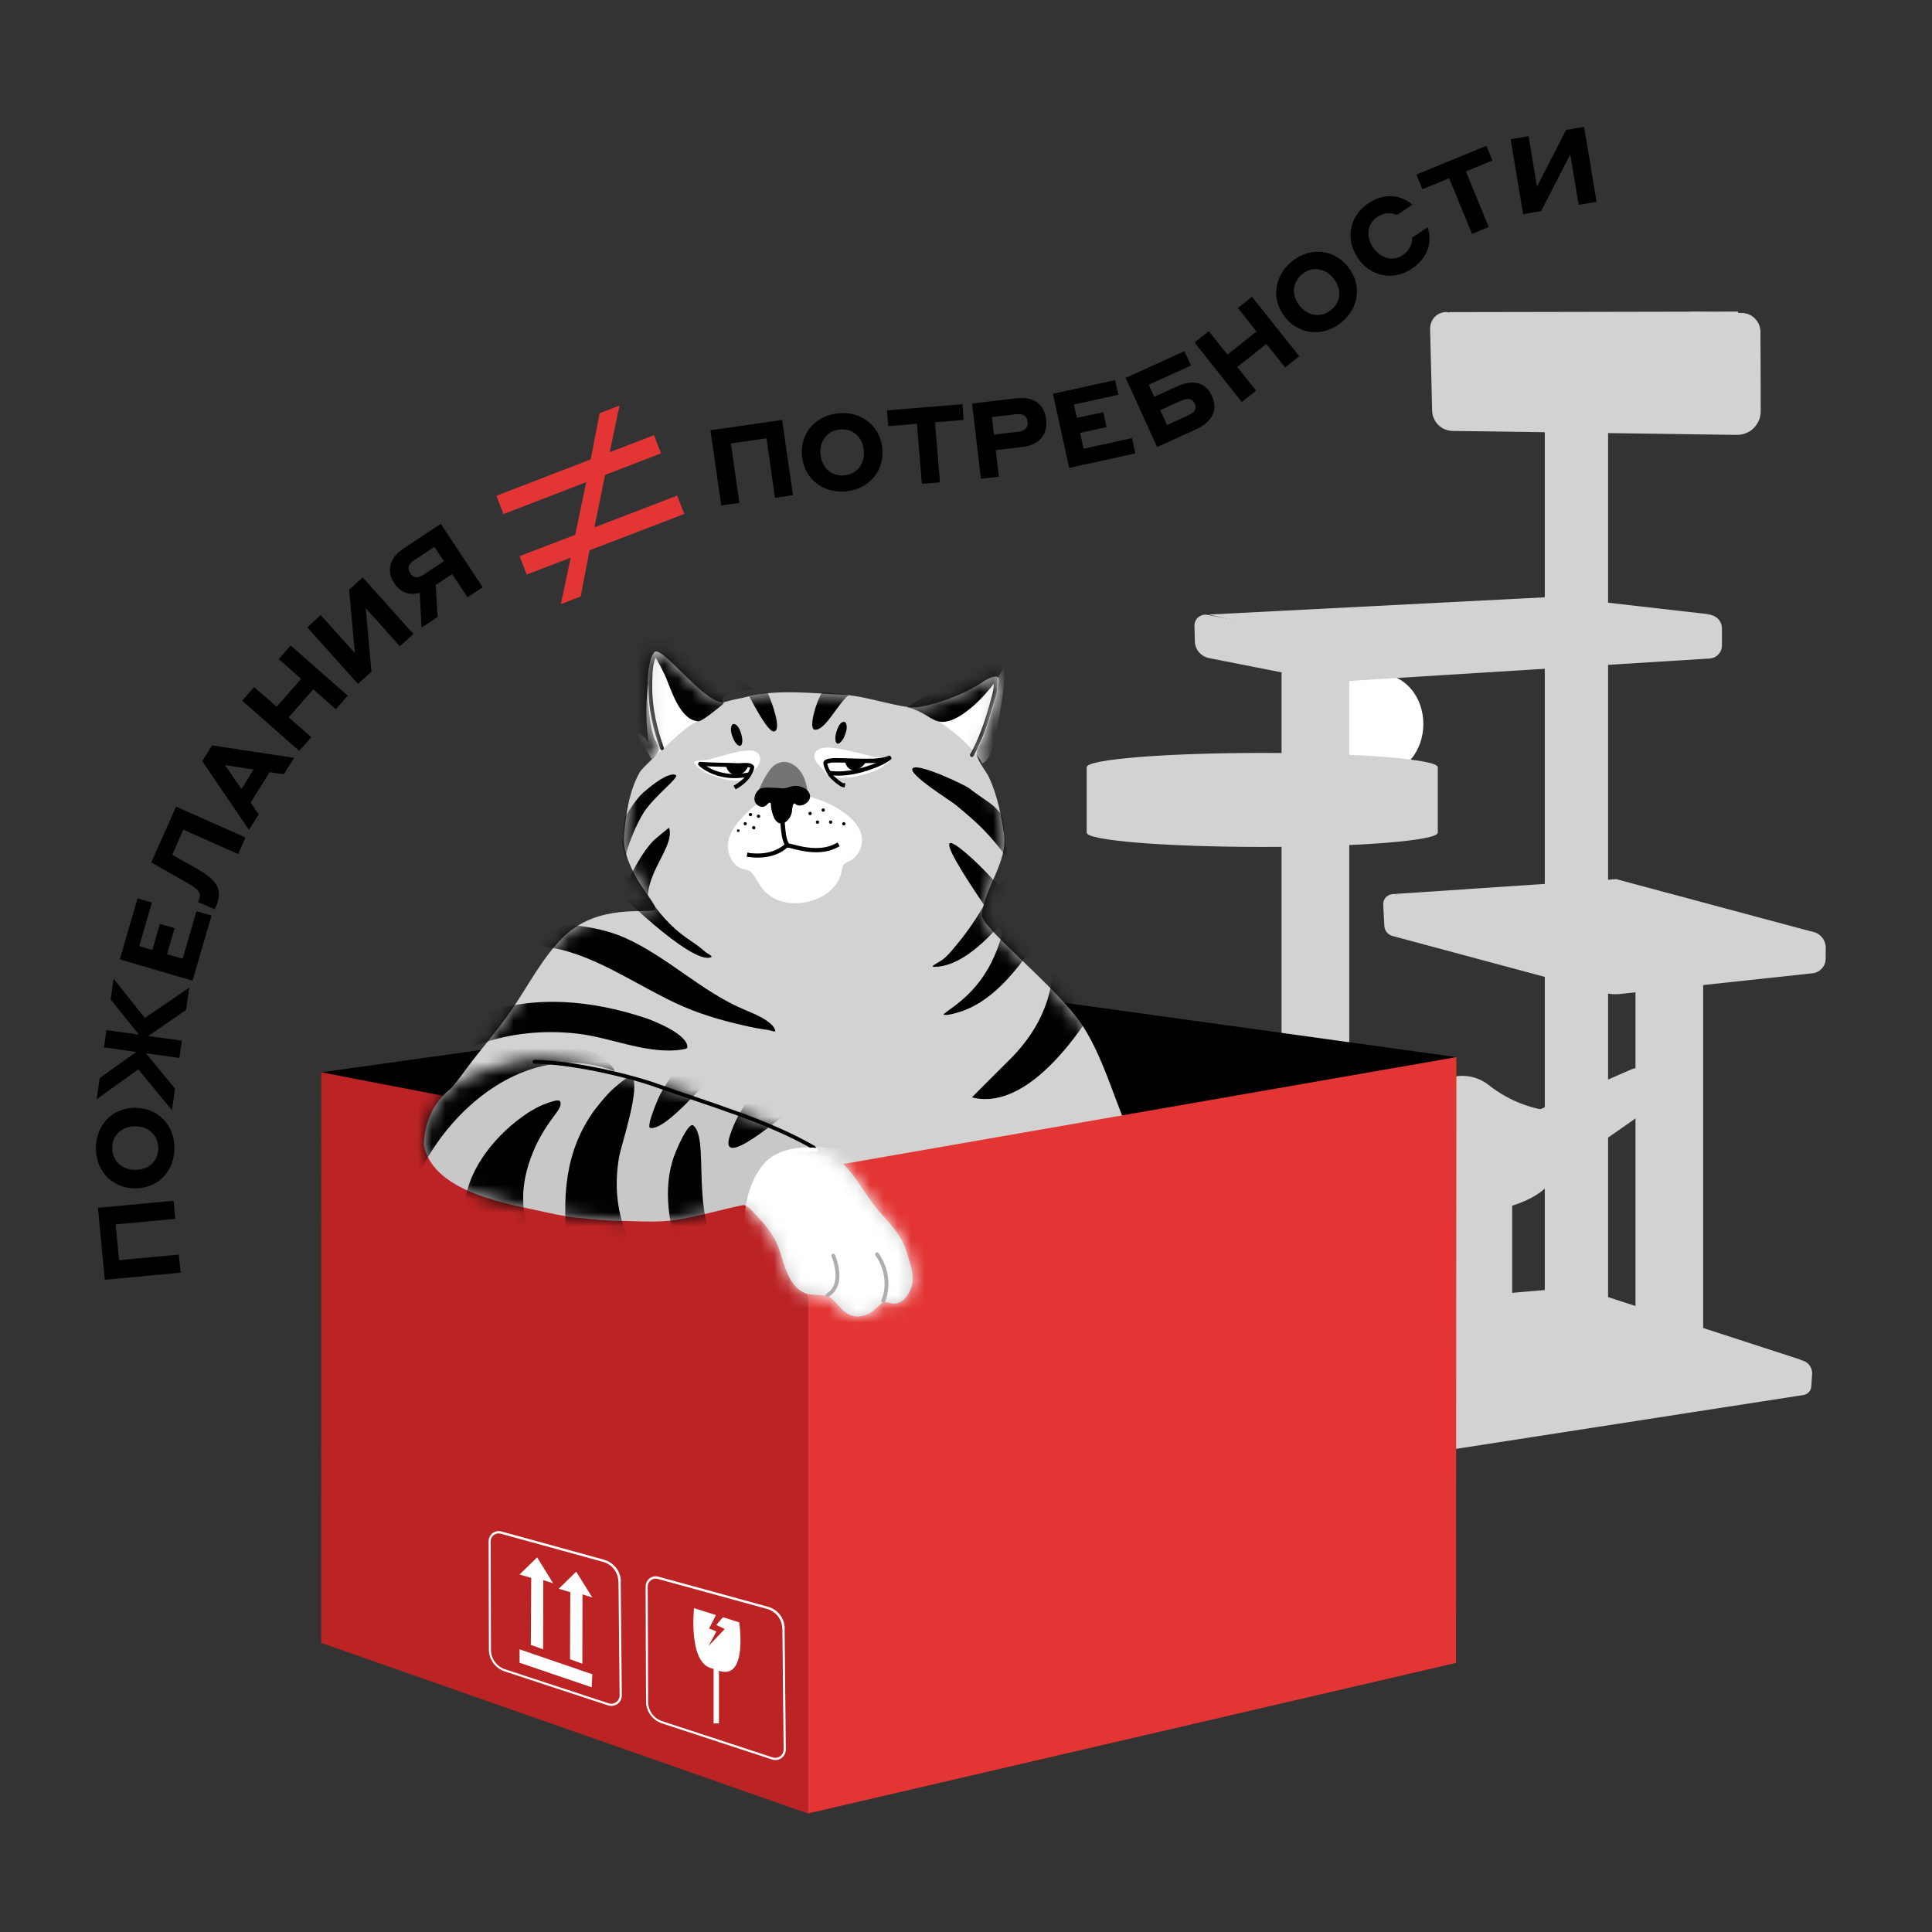<?xml version="1.0" encoding="UTF-8"?> <svg xmlns="http://www.w3.org/2000/svg" width="141" height="141" viewBox="0 0 141 141" fill="none"><rect x="0" y="0" width="141" height="141" fill="#333333" stroke="none"/> <path fill-rule="evenodd" clip-rule="evenodd" d="M100.27 49.11C95.47 49.11 95.46 56.57 100.27 56.57C105.08 56.57 105.08 49.11 100.27 49.11Z" fill="white"></path> <path fill-rule="evenodd" clip-rule="evenodd" d="M85.78 96.47L115.13 93.94L131.44 99.24L103.69 104.76L85.78 96.47Z" fill="#D2D2D2"></path> <path fill-rule="evenodd" clip-rule="evenodd" d="M106.01 100.02V87.34H110.36V100.02C110.36 100.31 109.39 100.55 108.19 100.55C106.99 100.55 106.02 100.32 106.02 100.02H106.01Z" fill="#D2D2D2"></path> <path fill-rule="evenodd" clip-rule="evenodd" d="M93.53 48.93H98.47V97.5C98.47 97.79 97.36 98.02 96 98.02C94.64 98.02 93.53 97.79 93.53 97.5V48.93V48.93Z" fill="#D2D2D2"></path> <path fill-rule="evenodd" clip-rule="evenodd" d="M112.74 31.15H117.36V95.95C117.46 96.01 117.52 96.07 117.52 96.14C117.52 96.43 116.45 96.67 115.13 96.67C113.81 96.67 112.74 96.43 112.74 96.14V31.15V31.15Z" fill="#D2D2D2"></path> <path fill-rule="evenodd" clip-rule="evenodd" d="M119.36 71.11H124.3V98.55C124.3 98.84 123.19 99.07 121.83 99.07C120.47 99.07 119.36 98.84 119.36 98.55V71.11V71.11Z" fill="#D2D2D2"></path> <path fill-rule="evenodd" clip-rule="evenodd" d="M79.32 55.99H104.93V60.77C104.93 61.35 99.19 61.81 92.12 61.81C85.05 61.81 79.31 61.34 79.31 60.77V55.99H79.32Z" fill="#D2D2D2"></path> <path d="M92.12 57.03C99.195 57.03 104.93 56.564 104.93 55.99C104.93 55.416 99.195 54.95 92.12 54.95C85.045 54.95 79.31 55.416 79.31 55.99C79.31 56.564 85.045 57.03 92.12 57.03Z" fill="#D2D2D2"></path> <path fill-rule="evenodd" clip-rule="evenodd" d="M85.54 99.25C85.27 99.15 85.09 98.89 85.08 98.6C85.08 98.22 85.08 97.66 85.08 97.18C85.08 96.95 85.19 96.73 85.38 96.6C85.57 96.47 85.82 96.44 86.03 96.52C89.28 97.76 99.79 101.78 102.82 102.93C103.36 103.13 103.94 103.2 104.5 103.12C108.63 102.52 126.33 99.96 131.13 99.26C131.42 99.22 131.72 99.31 131.94 99.51C132.16 99.71 132.27 100 132.25 100.3C132.23 100.61 132.21 100.93 132.19 101.19C132.17 101.5 131.93 101.76 131.62 101.81C128.2 102.34 109.25 105.28 104.66 105.99C104 106.09 103.33 106.02 102.71 105.79C99.33 104.51 87.94 100.18 85.53 99.26L85.54 99.25Z" fill="#D2D2D2"></path> <path fill-rule="evenodd" clip-rule="evenodd" d="M105.79 22.78L106.56 28.61L126.4 28.92L126.85 22.74L105.79 22.78Z" fill="#D2D2D2"></path> <path fill-rule="evenodd" clip-rule="evenodd" d="M105.61 22.77C105.28 22.76 104.96 22.88 104.73 23.11C104.5 23.34 104.37 23.66 104.37 23.99C104.41 25.58 104.48 28.31 104.52 29.98C104.54 30.79 105.2 31.43 106 31.45C110.17 31.51 122.21 31.67 126.75 31.74C127.21 31.74 127.66 31.57 127.99 31.24C128.32 30.91 128.5 30.47 128.5 30.01C128.5 28.31 128.49 25.77 128.48 24.22C128.48 23.47 127.88 22.85 127.12 22.84C126.11 22.82 124.74 22.78 123.63 22.75C122.55 22.72 121.56 23.38 121.18 24.4C120.96 24.96 120.73 25.58 120.52 26.12C120.2 26.95 119.41 27.49 118.52 27.48C116.41 27.45 112.53 27.39 110.3 27.36C109.35 27.34 108.59 26.57 108.59 25.63V24.29C108.59 23.51 107.98 22.88 107.2 22.85C106.68 22.83 106.09 22.81 105.59 22.79L105.61 22.77Z" fill="#D2D2D2"></path> <path fill-rule="evenodd" clip-rule="evenodd" d="M110.17 84.92L114.16 81.16C112.09 81.1 110.23 80.44 108.61 79.16C107.79 78.53 106.71 78.35 105.74 78.68C103.13 79.56 98.43 81.16 98.43 81.16L104.37 86.76L110.17 84.92Z" fill="#D2D2D2"></path> <path fill-rule="evenodd" clip-rule="evenodd" d="M110.21 81.92L113.55 85.69C113.55 85.69 118.34 82.34 120.74 80.66C121.08 80.42 121.3 80.05 121.35 79.64C121.4 79.23 121.27 78.81 120.99 78.5C120.49 77.94 119.69 77.77 119 78.07C116.38 79.21 110.21 81.92 110.21 81.92V81.92Z" fill="#D2D2D2"></path> <path fill-rule="evenodd" clip-rule="evenodd" d="M97.86 81.35C96.11 82.93 97.65 85.74 99.09 86.94C99.37 87.17 99.71 87.37 100.04 87.53C100.69 87.86 101.46 88.05 102.16 88.23C104.56 88.85 107.17 88.84 109.57 88.22C110.77 87.91 112.03 87.46 112.92 86.58C113.6 85.91 114.1 85.05 114.16 84.09C114.25 82.66 112.94 81.54 111.59 81.58C110.75 81.6 110.05 82.03 109.35 82.45C107.83 83.35 106.12 84.85 104.22 84.62C103.01 84.47 101.87 83.9 101.02 83.03C100.59 82.59 100.25 82.02 99.77 81.65C99.34 81.32 98.39 80.94 97.86 81.37V81.35Z" fill="#D2D2D2"></path> <path fill-rule="evenodd" clip-rule="evenodd" d="M101.82 65.24L117.95 64.16L132.26 68L117.11 70.92L101.82 65.24Z" fill="#D2D2D2"></path> <path fill-rule="evenodd" clip-rule="evenodd" d="M88.22 44.85L100.07 47.64L124.91 44.85L113.55 43.55L88.22 44.85Z" fill="#D2D2D2"></path> <path fill-rule="evenodd" clip-rule="evenodd" d="M101.9 65.27C101.67 65.21 101.42 65.27 101.23 65.41C101.04 65.55 100.94 65.79 100.95 66.03C100.98 66.54 101.01 67.14 101.03 67.57C101.05 67.92 101.29 68.22 101.63 68.31C104.19 69 114.59 71.79 117.08 72.46C117.43 72.55 117.8 72.58 118.17 72.55C120.48 72.3 129.37 71.34 132.29 71.03C132.82 70.97 133.23 70.52 133.24 69.99C133.24 69.74 133.24 69.47 133.25 69.2C133.25 68.86 133.12 68.53 132.86 68.29C132.61 68.06 132.27 67.94 131.92 67.98C128.62 68.3 120.22 69.13 117.99 69.35C117.63 69.39 117.26 69.35 116.91 69.26C114.55 68.63 105 66.1 101.87 65.26L101.9 65.27Z" fill="#D2D2D2"></path> <path fill-rule="evenodd" clip-rule="evenodd" d="M124.62 44.87C124.89 44.85 125.16 44.95 125.36 45.14C125.56 45.33 125.67 45.59 125.67 45.87C125.67 46.27 125.67 46.72 125.67 47.1C125.67 47.61 125.28 48.03 124.77 48.06C120.25 48.34 100.15 49.59 97.44 49.76C97.24 49.77 97.04 49.76 96.84 49.72C95.55 49.47 90.43 48.46 88.24 48.03C87.65 47.91 87.22 47.41 87.2 46.81C87.2 46.45 87.18 46.04 87.17 45.68C87.17 45.44 87.27 45.2 87.45 45.05C87.64 44.89 87.88 44.83 88.12 44.87C90.33 45.3 95.57 46.33 96.89 46.59C97.09 46.63 97.3 46.64 97.51 46.63C100.22 46.45 119.82 45.18 124.61 44.87H124.62Z" fill="#D2D2D2"></path> <path fill-rule="evenodd" clip-rule="evenodd" d="M23.44 78.26L68.63 71.93L106.29 77.15L58.96 86.4L23.44 78.26Z" fill="black"></path> <path fill-rule="evenodd" clip-rule="evenodd" d="M82.86 83.63C81.42 80.81 80.53 76.78 78.59 74.27C76.36 71.39 71.54 67.63 71.65 66.72C71.91 64.69 73.57 62.87 73.27 60.84C73.06 59.44 72.78 58.04 72.19 56.75C71.97 56.26 71.06 55.22 71.31 54.76C72.12 53.29 73.11 49.63 72.81 49.42C72.49 49.2 71.59 49.86 71.35 50.01C70.18 50.73 68.41 51.38 67.04 51.61C65.99 51.79 63.27 50.8 61.71 50.72C59.53 50.61 56.77 50.29 54.65 50.82C53.98 50.99 53.55 51.04 52.91 51.23C52.26 51.42 51.14 50.41 50.1 49.4C49 48.33 47.98 47.25 47.73 47.62C46.92 48.79 47.31 52.57 47.72 53.78C47.8 54.03 48.1 54.45 48.1 54.7C48.1 55.06 46.95 55.91 46.68 56.38C45.9 57.73 45.68 59.5 45.54 60.95C45.41 62.28 46.3 63.78 46.41 63.99C46.91 64.96 48.06 66.22 47.79 66.39C47.24 66.72 43.69 65.88 41.12 68.38C39.58 69.89 38.56 71.92 37.35 73.69C36.25 75.3 34.91 76.77 33.77 78.36C32.91 79.57 29.85 82.76 30.62 84.4C31.89 87.12 35.36 89.31 37.82 90.78C44.51 94.79 52.84 94.67 60.83 94.55C64.02 94.5 67.15 94.46 70.1 94.67C71.51 94.77 72.91 94.72 74.32 94.8C76.47 94.92 78.71 95.3 80.84 95.61C82.15 95.81 84.27 95.98 85.24 94.89C86.1 93.93 85.94 92.29 85.7 91.14C85.15 88.49 84.12 86.02 82.88 83.65" fill="#D2D2D2"></path> <mask id="mask0_2_748" style="mask-type:alpha" maskUnits="userSpaceOnUse" x="30" y="47" width="56" height="49"> <path fill-rule="evenodd" clip-rule="evenodd" d="M82.86 83.63C81.42 80.81 80.53 76.78 78.59 74.27C76.36 71.39 71.54 67.63 71.65 66.72C71.91 64.69 73.57 62.87 73.27 60.84C73.06 59.44 72.78 58.04 72.19 56.75C71.97 56.26 71.06 55.22 71.31 54.76C72.12 53.29 73.11 49.63 72.81 49.42C72.49 49.2 71.59 49.86 71.35 50.01C70.18 50.73 68.41 51.38 67.04 51.61C65.99 51.79 63.27 50.8 61.71 50.72C59.53 50.61 56.77 50.29 54.65 50.82C53.98 50.99 53.55 51.04 52.91 51.23C52.26 51.42 51.14 50.41 50.1 49.4C49 48.33 47.98 47.25 47.73 47.62C46.92 48.79 47.31 52.57 47.72 53.78C47.8 54.03 48.1 54.45 48.1 54.7C48.1 55.06 46.95 55.91 46.68 56.38C45.9 57.73 45.68 59.5 45.54 60.95C45.41 62.28 46.3 63.78 46.41 63.99C46.91 64.96 48.06 66.22 47.79 66.39C47.24 66.72 43.69 65.88 41.12 68.38C39.58 69.89 38.56 71.92 37.35 73.69C36.25 75.3 34.91 76.77 33.77 78.36C32.91 79.57 29.85 82.76 30.62 84.4C31.89 87.12 35.36 89.31 37.82 90.78C44.51 94.79 52.84 94.67 60.83 94.55C64.02 94.5 67.15 94.46 70.1 94.67C71.51 94.77 72.91 94.72 74.32 94.8C76.47 94.92 78.71 95.3 80.84 95.61C82.15 95.81 84.27 95.98 85.24 94.89C86.1 93.93 85.94 92.29 85.7 91.14C85.15 88.49 84.12 86.02 82.88 83.65" fill="#D2D2D2"></path> </mask> <g mask="url(#mask0_2_748)"> <path fill-rule="evenodd" clip-rule="evenodd" d="M45.65 62.6L45.41 61.62L45.57 59.7C45.97 59.06 46.47 58.26 46.95 57.84C48.84 56.19 49.31 56.54 49.34 56.58C49.52 56.79 47.79 58.08 47.01 59.25C46.47 60.06 45.69 61.95 45.66 62.6H45.65Z" fill="#010101"></path> <path fill-rule="evenodd" clip-rule="evenodd" d="M54.67 50.82C54.82 51.03 56 53.46 56.5 53.38C57.06 53.29 56.37 51.29 56 50.51" fill="#010101"></path> <path fill-rule="evenodd" clip-rule="evenodd" d="M60.01 50.51C59.52 51.28 59.01 53.17 59.44 53.25C60.2 53.39 61.11 51.38 61.95 50.72" fill="#010101"></path> <path d="M57.22 55.6C56.99 55.6 56.69 55.73 56.57 55.81C55.94 56.21 55.31 57.82 55.31 57.82C55.31 57.82 54.93 58.46 56.47 58.46C57.03 58.46 57.83 58.38 59 58.15C58.89 57.35 58.73 56.24 57.78 55.74C57.71 55.7 57.5 55.62 57.26 55.6H57.22Z" fill="#757473"></path> <path fill-rule="evenodd" clip-rule="evenodd" d="M73.17 59.54C72.42 58.57 72.14 58.61 70.69 57.5C70.43 57.3 67.01 55.66 66.61 56.07C66.22 56.48 69.34 58.41 69.72 58.72C71.42 60.12 72.14 60.8 73.5 62.6" fill="#010101"></path> <path fill-rule="evenodd" clip-rule="evenodd" d="M53.41 52.93C53.25 53.25 53.41 53.67 53.55 53.98C53.67 54.26 54.1 54.75 54.17 54.15C54.21 53.85 54.05 53.35 53.9 53.1C53.71 52.79 53.48 52.79 53.41 52.93Z" fill="#010101"></path> <path fill-rule="evenodd" clip-rule="evenodd" d="M61.73 52.77C61.89 53.09 61.73 53.51 61.59 53.82C61.47 54.1 61.04 54.59 60.97 53.99C60.93 53.69 61.09 53.19 61.24 52.94C61.43 52.63 61.66 52.63 61.73 52.77Z" fill="#010101"></path> <path fill-rule="evenodd" clip-rule="evenodd" d="M67.58 52.04C68.61 52.71 69.65 53.38 70.52 54.26C70.81 54.55 71.09 54.84 71.34 55.17C71.43 55.28 71.51 55.39 71.58 55.51L71.7 55.71C72.43 55.35 72.6 53.88 72.74 53.21C73.27 50.71 73.59 48.28 72.95 45.77" fill="white"></path> <path d="M72.54 49.48C72.54 49.56 72.54 49.63 72.54 49.7C72.54 50.43 72.34 50.95 72.15 51.65C71.85 52.72 71.41 53.98 70.81 55.04C70.77 55.11 70.8 55.19 70.86 55.23C70.93 55.27 71.01 55.24 71.05 55.18C71.66 54.09 72.11 52.82 72.41 51.73C72.6 51.05 72.81 50.49 72.81 49.71C72.81 49.63 72.81 49.55 72.81 49.47C72.81 49.39 72.74 49.33 72.66 49.34C72.58 49.34 72.52 49.41 72.53 49.49L72.54 49.48Z" fill="#010101"></path> <path fill-rule="evenodd" clip-rule="evenodd" d="M66.2 51.62C67.51 51.92 67.94 52.63 68.69 52.68C69.32 52.72 69.94 52.36 70.51 51.94C71.31 51.35 71.95 50.64 72.52 49.92C73.84 48.24 74.85 43.03 76.28 45.24" fill="#010101"></path> <path fill-rule="evenodd" clip-rule="evenodd" d="M47.55 55.39C48.51 54.6 49.34 53.68 50.36 52.95C50.55 52.81 51.44 52.37 51.48 52.15C51.51 51.98 51.05 51.51 50.96 51.38C50.39 50.61 49.69 49.94 49.2 49.12C48.66 48.21 48.16 47.25 47.63 46.33C47.48 46.08 47.22 45.49 46.88 45.42C46.39 45.32 45.96 45.86 45.7 46.19C45.51 46.44 45.35 46.71 45.24 47.01C45.07 47.45 44.97 47.9 44.88 48.36C44.74 49.05 44.63 49.74 44.58 50.44" fill="white"></path> <path d="M47.72 47.65C47.32 48.36 47.35 49.09 47.32 49.83C47.32 49.95 47.32 50.08 47.32 50.2C47.32 51.81 47.71 53.35 48.18 54.66C48.21 54.73 48.29 54.77 48.36 54.74C48.43 54.71 48.47 54.63 48.44 54.56C47.98 53.26 47.6 51.76 47.6 50.19C47.6 50.07 47.6 49.95 47.6 49.83C47.63 49.07 47.6 48.4 47.96 47.77C48 47.7 47.97 47.62 47.91 47.58C47.84 47.54 47.76 47.57 47.72 47.63V47.65Z" fill="#010101"></path> <path fill-rule="evenodd" clip-rule="evenodd" d="M47.34 54.25C47.24 53.48 47.16 52.71 47.17 51.94C47.17 51.39 47.2 50.85 47.27 50.3C47.34 49.75 47.39 49.18 47.53 48.65C47.57 48.49 47.64 48.04 47.78 47.94C47.85 47.89 48.55 49.31 48.6 49.44C48.99 50.38 49.65 52.58 50.97 52.64C51.16 52.64 51.75 52.21 52.26 51.8C52.48 51.62 52.88 51.34 52.82 51.26C52.22 50.48 54.61 50.47 54.97 50.29C55.06 50.24 54.81 50.17 54.73 50.11C54.41 49.88 54.06 49.69 53.71 49.51C52.84 49.05 51.96 48.63 51.17 48.03C49.61 46.84 48.28 45.54 46.98 44.1C46.83 43.93 46.29 43.12 46.06 43.14C44.75 43.27 44.32 45.27 44.19 46.29C43.86 49.04 44.89 52.16 47.1 53.89" fill="#010101"></path> <path fill-rule="evenodd" clip-rule="evenodd" d="M35.21 73.97C39.07 72.59 43.22 73.02 47.03 74.27C47.66 74.48 50.26 75.49 50.16 76.46C50.15 76.58 49.45 76.64 49.35 76.65C46.94 76.84 44.47 75.69 42.08 75.43C37.15 74.89 32.54 76.45 29.2 80.05" fill="#010101"></path> <path fill-rule="evenodd" clip-rule="evenodd" d="M45.65 64.6C46.24 63.48 46.81 62.27 47.69 61.35C47.79 61.25 48.83 60.39 48.83 60.41C49.32 61.95 46.52 64.11 47.48 66.65" fill="#010101"></path> <path fill-rule="evenodd" clip-rule="evenodd" d="M73.41 65.21C72.56 64.28 71.69 63.31 70.75 62.48C66.51 58.72 72.69 67.21 73.21 68.14" fill="#010101"></path> <path fill-rule="evenodd" clip-rule="evenodd" d="M76.82 71.09C76.58 73.6 75.38 75.67 73.6 77.42C73.33 77.68 70.92 80.09 70.93 80.09C75.5 81.24 79.95 73.89 81.56 70.57" fill="#010101"></path> <path fill-rule="evenodd" clip-rule="evenodd" d="M47.23 65.31C47.99 66.54 48.94 67.64 50.13 68.47C50.58 68.78 51.05 69.08 51.45 69.45C51.6 69.59 52.07 69.78 51.89 69.86C50.5 70.46 44.75 64.88 43.85 63.74C42.95 62.6 42.27 61.31 41.62 60.02" fill="#010101"></path> <path fill-rule="evenodd" clip-rule="evenodd" d="M72.37 65.08C71.62 66.47 70.82 67.76 69.8 68.97C69.5 69.33 69.21 69.7 68.84 70C68.61 70.19 67.83 70.55 68.13 70.56C71.9 70.63 76.22 63.13 77.52 60.53" fill="#010101"></path> <path fill-rule="evenodd" clip-rule="evenodd" d="M41.36 67.46C42.83 67.62 44.23 67.83 45.6 68.44C48.74 69.84 51.14 72.33 54.29 73.67C54.86 73.91 56.42 74.51 56.58 75.21C56.62 75.37 56.24 75.19 56.07 75.17C55.48 75.1 54.91 74.98 54.33 74.85C52.59 74.46 50.9 73.96 49.29 73.2C44.44 70.91 39.61 66.73 33.96 70.62" fill="#010101"></path> <path fill-rule="evenodd" clip-rule="evenodd" d="M73.58 66.27C73.16 68.52 72.53 70.56 70.95 72.27C70.48 72.78 69.92 73.25 69.35 73.65L68.85 74.02C68.98 74.21 70.15 73.82 70.31 73.76C73.87 72.46 76.27 67.6 78.17 64.57" fill="#010101"></path> </g> <path fill-rule="evenodd" clip-rule="evenodd" d="M58.96 58.14C55.63 58.12 55.05 58.83 54.91 58.95C54.06 59.68 53.07 60.73 53.12 61.84C53.15 62.44 53.48 63.09 54.03 63.36C54.23 63.46 54.6 63.46 54.76 63.6C55.16 63.97 55.38 64.58 55.76 65C56.59 65.89 57.84 66.07 58.98 65.8C59.98 65.57 60.82 65.04 61.27 64.09C61.41 63.8 61.41 63.47 61.53 63.17C61.61 62.98 62 62.87 62.16 62.76C62.5 62.52 62.76 62.13 62.86 61.73C63.33 59.83 60.45 58.45 58.97 58.13L58.96 58.14Z" fill="white"></path> <path d="M54.66 62.54C54.66 62.54 54.92 62.59 55.29 62.59C55.89 62.59 56.81 62.47 57.51 61.81L57.4 61.7L57.44 61.85C57.44 61.85 57.57 61.87 57.7 61.9C58.09 62 58.79 62.2 59.56 62.2C60.07 62.2 60.63 62.11 61.14 61.83L61.28 61.76L61.13 61.49L60.99 61.56C60.53 61.81 60.03 61.89 59.55 61.89C59.07 61.89 58.62 61.81 58.25 61.72C58.07 61.68 57.9 61.63 57.77 61.6C57.63 61.57 57.53 61.54 57.44 61.54H57.36L57.32 61.56L57.29 61.59C56.68 62.17 55.84 62.29 55.28 62.29C55.11 62.29 54.96 62.28 54.86 62.27H54.74L54.7 62.25L54.55 62.22L54.49 62.52L54.64 62.55L54.66 62.54Z" fill="black"></path> <path d="M57.6 61.63C57.51 61.44 57.45 61.33 57.4 61.1C57.35 60.87 57.31 60.53 57.26 59.93V59.78L56.94 59.8V59.95C56.99 60.56 57.04 60.91 57.09 61.16C57.15 61.41 57.22 61.57 57.31 61.75L57.38 61.89L57.66 61.76L57.59 61.62L57.6 61.63Z" fill="black"></path> <path fill-rule="evenodd" clip-rule="evenodd" d="M57.09 57.68C56.8 57.68 55.77 57.55 55.54 57.7C55.21 57.92 55.07 58.47 55.44 58.67C55.84 58.88 55.92 58.45 56.1 58.43C56.2 58.42 56.41 58.42 56.42 58.69C56.43 59.06 56.64 60.04 57.09 59.94C57.4 59.87 57.67 59.46 57.67 59.07C57.67 58.98 57.75 58.55 57.87 58.5C58.06 58.42 58.12 58.57 58.25 58.61C58.36 58.65 58.53 58.61 58.59 58.58C59.2 58.28 59.03 57.79 58.47 57.57C57.88 57.35 57.64 57.68 57.07 57.68H57.09Z" fill="black"></path> <path d="M57.09 57.68V57.53C56.93 57.53 56.45 57.48 56.05 57.48C55.93 57.48 55.82 57.48 55.72 57.5C55.62 57.51 55.54 57.53 55.45 57.58C55.21 57.74 55.07 58.02 55.06 58.29C55.06 58.49 55.15 58.7 55.36 58.81C55.45 58.86 55.55 58.89 55.63 58.89C55.82 58.89 55.93 58.77 56 58.7L56.09 58.61L56.11 58.59H56.23C56.23 58.59 56.26 58.62 56.26 58.7C56.26 58.9 56.32 59.22 56.42 59.51C56.47 59.66 56.54 59.79 56.63 59.9C56.72 60.01 56.85 60.1 57.01 60.1H57.11C57.32 60.04 57.49 59.89 57.61 59.71C57.73 59.53 57.81 59.3 57.81 59.07C57.81 59.07 57.83 58.92 57.86 58.81C57.88 58.75 57.9 58.7 57.91 58.67L57.93 58.64L57.9 58.6L57.92 58.64H57.94L57.91 58.6L57.93 58.64H57.97L58.02 58.66C58.02 58.66 58.11 58.73 58.19 58.76C58.25 58.78 58.3 58.79 58.35 58.79C58.47 58.79 58.57 58.76 58.65 58.73C58.94 58.59 59.12 58.37 59.12 58.12C59.12 57.97 59.05 57.83 58.95 57.71C58.84 57.6 58.7 57.5 58.52 57.44C58.36 57.38 58.21 57.35 58.08 57.35C57.88 57.35 57.72 57.4 57.57 57.45C57.42 57.5 57.27 57.54 57.08 57.54H57.07V57.85H57.08C57.31 57.85 57.5 57.8 57.65 57.75C57.81 57.7 57.93 57.66 58.07 57.66C58.17 57.66 58.27 57.68 58.4 57.73C58.54 57.78 58.64 57.85 58.71 57.92C58.78 57.99 58.8 58.06 58.8 58.12C58.8 58.21 58.74 58.33 58.5 58.45C58.49 58.45 58.4 58.48 58.34 58.48H58.28L58.18 58.41C58.18 58.41 58.05 58.33 57.95 58.33L57.79 58.37C57.7 58.41 57.67 58.48 57.63 58.54C57.58 58.63 57.55 58.74 57.53 58.84C57.51 58.94 57.49 59.02 57.49 59.08C57.49 59.24 57.43 59.41 57.34 59.55C57.25 59.69 57.13 59.78 57.03 59.8H57C57 59.8 56.91 59.78 56.85 59.71C56.67 59.5 56.55 58.93 56.55 58.69C56.55 58.55 56.49 58.42 56.4 58.36C56.31 58.29 56.21 58.28 56.14 58.28H56.06C55.97 58.29 55.91 58.34 55.87 58.38C55.81 58.44 55.76 58.5 55.72 58.54L55.61 58.59C55.61 58.59 55.54 58.59 55.48 58.55C55.38 58.49 55.35 58.42 55.34 58.31C55.34 58.15 55.45 57.94 55.59 57.85C55.59 57.85 55.65 57.82 55.73 57.82C55.81 57.81 55.91 57.81 56.02 57.81C56.39 57.81 56.86 57.86 57.06 57.86V57.71L57.09 57.68Z" fill="black"></path> <path fill-rule="evenodd" clip-rule="evenodd" d="M60.38 56.52C60.29 56.46 59.97 56.02 59.78 55.85C59.19 55.32 59.34 54.57 60.31 54.56C61.41 54.56 62.76 55.01 63.82 55.24C63.99 55.28 64.94 55.28 64.98 55.4C65.06 55.61 64.02 56.2 63.88 56.25C63.06 56.55 61.24 57.09 60.37 56.51L60.38 56.52Z" fill="white"></path> <path fill-rule="evenodd" clip-rule="evenodd" d="M54.66 56.73C54.74 56.67 55.01 56.23 55.18 56.06C55.69 55.53 55.56 54.78 54.72 54.77C53.77 54.77 52.6 55.22 51.67 55.45C51.52 55.49 50.7 55.49 50.66 55.61C50.59 55.82 51.49 56.41 51.62 56.46C52.33 56.76 53.91 57.3 54.66 56.72V56.73Z" fill="white"></path> <path d="M61.52 57.15C61.52 57.15 61.44 57.12 61.37 57.06C61.25 56.98 61.1 56.86 60.97 56.74C60.84 56.63 60.73 56.51 60.71 56.47C60.54 56.22 60.41 55.95 60.36 55.67H60.29L60.35 55.74L60.37 55.69H60.3L60.36 55.74C60.36 55.74 60.5 55.69 60.61 55.67C60.72 55.65 60.83 55.65 60.85 55.65C60.95 55.65 61.05 55.65 61.15 55.65C61.74 55.65 62.34 55.68 62.94 55.69H62.96C63.11 55.69 63.27 55.69 63.42 55.69C63.7 55.69 63.98 55.69 64.25 55.64C64.39 55.62 64.55 55.59 64.69 55.55L64.83 55.5L64.89 55.48H64.9L64.88 55.38V55.47H64.9L64.88 55.38V55.33L64.81 55.46L64.88 55.48V55.33L64.81 55.46L64.88 55.33H64.73L64.81 55.46L64.88 55.33L64.77 55.24C64.77 55.24 64.74 55.26 64.74 55.33H64.88L64.77 55.24L64.84 55.29L64.78 55.22L64.85 55.29L64.79 55.22C64.72 55.28 64.55 55.39 64.31 55.51C63.6 55.86 62.32 56.3 61.18 56.3C61 56.3 60.83 56.29 60.67 56.27L60.52 56.25L60.48 56.55L60.63 56.57C60.81 56.59 60.99 56.61 61.18 56.61C61.99 56.61 62.84 56.41 63.54 56.16C63.89 56.04 64.2 55.91 64.45 55.78C64.7 55.66 64.88 55.54 65 55.44L65.03 55.41C65.03 55.41 65.06 55.38 65.06 55.31L64.98 55.17L64.91 55.15C64.85 55.15 64.85 55.16 64.82 55.17C64.76 55.19 64.66 55.23 64.64 55.24C64.51 55.27 64.37 55.3 64.22 55.32C63.97 55.36 63.7 55.37 63.43 55.37C63.28 55.37 63.12 55.37 62.97 55.37H62.95C62.36 55.37 61.76 55.33 61.16 55.33C61.06 55.33 60.96 55.33 60.85 55.33C60.85 55.33 60.65 55.34 60.49 55.37C60.41 55.39 60.33 55.41 60.26 55.44L60.15 55.52C60.15 55.52 60.08 55.61 60.09 55.68V55.72C60.15 56.06 60.31 56.37 60.49 56.64C60.57 56.76 60.75 56.93 60.94 57.09C61.04 57.17 61.14 57.25 61.23 57.31C61.32 57.37 61.4 57.42 61.49 57.44L61.64 57.47L61.7 57.17L61.55 57.14L61.52 57.15Z" fill="black"></path> <path fill-rule="evenodd" clip-rule="evenodd" d="M53.73 57.41C54.12 57.17 54.55 56.82 54.76 56.4C54.79 56.33 54.95 56.03 54.88 55.97C54.68 55.77 54.13 55.87 53.88 55.86C52.95 55.82 52.02 55.83 51.09 55.76C51.05 55.76 52.32 56.99 54.51 56.56" fill="white"></path> <path d="M53.81 57.54C54.22 57.29 54.67 56.93 54.89 56.46C54.89 56.46 54.94 56.36 54.97 56.28C55 56.2 55.04 56.11 55.04 56.01C55.04 55.97 55.04 55.91 54.98 55.85C54.81 55.69 54.59 55.68 54.39 55.68C54.21 55.68 54.03 55.7 53.91 55.7H53.88C52.94 55.66 52.02 55.67 51.1 55.6H51.09L51 55.63L50.94 55.75L50.96 55.82L51 55.87C51.09 55.96 51.35 56.18 51.79 56.39C52.23 56.6 52.85 56.79 53.61 56.79C53.9 56.79 54.21 56.76 54.55 56.7L54.7 56.67L54.64 56.37L54.49 56.4C54.18 56.46 53.88 56.49 53.61 56.49C52.84 56.49 52.23 56.28 51.82 56.07C51.61 55.96 51.46 55.86 51.35 55.78L51.24 55.68L51.22 55.66L51.19 55.69L51.22 55.67L51.19 55.69L51.22 55.67L51.12 55.74L51.23 55.68V55.66L51.12 55.73L51.23 55.67L51.1 55.74H51.25L51.23 55.67L51.1 55.74L51.19 55.86L51.25 55.74H51.1L51.19 55.86L51.1 55.74V55.89L51.19 55.86L51.1 55.74V55.89C52.03 55.96 52.96 55.96 53.88 55.99H53.93C54.07 55.99 54.24 55.97 54.41 55.97C54.6 55.97 54.75 56.01 54.79 56.05L54.86 55.98L54.76 56.01L54.79 56.05L54.86 55.98L54.76 56.01C54.76 56.01 54.74 56.08 54.71 56.15C54.68 56.22 54.65 56.28 54.63 56.32C54.45 56.7 54.04 57.04 53.66 57.27L53.53 57.35L53.69 57.61L53.82 57.53L53.81 57.54Z" fill="black"></path> <path fill-rule="evenodd" clip-rule="evenodd" d="M52.97 55.85C53.22 56.92 54.43 56.66 54.61 55.85Z" fill="black"></path> <path fill-rule="evenodd" clip-rule="evenodd" d="M61.66 55.55C61.7 55.71 61.77 55.9 61.89 56.02C62.32 56.46 62.99 56.02 63.2 55.58" fill="black"></path> <path fill-rule="evenodd" clip-rule="evenodd" d="M58.96 85.1V132.35L23.44 119.9L23.45 78.26L58.96 85.1Z" fill="#BC2325"></path> <path fill-rule="evenodd" clip-rule="evenodd" d="M106.29 77.15L106.26 121.36L58.96 132.35V85.4L106.29 77.15Z" fill="#E33533"></path> <path fill-rule="evenodd" clip-rule="evenodd" d="M30.92 83.48C31.47 86.83 36.52 87.76 39.22 88.34C40.15 88.54 41.08 88.76 42.02 88.86C43.11 88.97 44.17 89.09 45.26 89.1C46.62 89.12 48 89.24 49.35 89.03C50.98 88.77 52.56 88.3 54.17 87.96C54.5 87.89 54.82 88.31 55.02 88.51C55.7 89.2 56.44 90.06 56.79 90.97C57.22 92.11 57.46 93.76 58.68 94.35C59.17 94.59 60.21 94.45 60.45 94.6C61.24 95.1 61.59 96.16 62.71 96.07C63.54 96 63.85 95.5 64.44 95.04C64.55 94.95 65.06 95.14 65.21 95.14C65.64 95.16 66.02 94.85 66.25 94.5C66.93 93.45 66.48 92.5 66.19 91.43C65.87 90.24 64.99 89.35 64.19 88.44C62.94 87.02 62.15 85.03 60.47 84.17C50.59 79.11 40.54 76.72 38.01 77.4C34.97 78.22 31.19 79.03 30.93 83.47L30.92 83.48Z" fill="#C9C8C8"></path> <mask id="mask1_2_748" style="mask-type:alpha" maskUnits="userSpaceOnUse" x="30" y="77" width="37" height="20"> <path fill-rule="evenodd" clip-rule="evenodd" d="M30.92 83.48C31.47 86.83 36.52 87.76 39.22 88.34C40.15 88.54 41.08 88.76 42.02 88.86C43.11 88.97 44.17 89.09 45.26 89.1C46.62 89.12 48 89.24 49.35 89.03C50.98 88.77 52.56 88.3 54.17 87.96C54.5 87.89 54.82 88.31 55.02 88.51C55.7 89.2 56.44 90.06 56.79 90.97C57.22 92.11 57.46 93.76 58.68 94.35C59.17 94.59 60.21 94.45 60.45 94.6C61.24 95.1 61.59 96.16 62.71 96.07C63.54 96 63.85 95.5 64.44 95.04C64.55 94.95 65.06 95.14 65.21 95.14C65.64 95.16 66.02 94.85 66.25 94.5C66.93 93.45 66.48 92.5 66.19 91.43C65.87 90.24 64.99 89.35 64.19 88.44C62.94 87.02 62.15 85.03 60.47 84.17C50.59 79.11 40.54 76.72 38.01 77.4C34.97 78.22 31.19 79.03 30.93 83.47L30.92 83.48Z" fill="#C9C8C8"></path> </mask> <g mask="url(#mask1_2_748)"> <path fill-rule="evenodd" clip-rule="evenodd" d="M62.7 84.12C61.54 83.91 57.53 82.98 55.79 84.89C54.55 86.25 53.83 89.12 54.82 91.25C56.63 95.13 59.65 97.26 63.83 97.51C66.76 97.69 69.56 96.6 70.25 93.4C71.48 87.7 67.59 85 62.7 84.12V84.12Z" fill="white"></path> <path fill-rule="evenodd" clip-rule="evenodd" d="M30.22 86.44C32.52 80.95 38.54 75.81 44.77 78.14C45.06 78.25 44.47 77.57 44.24 77.37C43.76 76.94 43.15 76.72 42.54 76.56C40.79 76.09 38.87 76.2 37.08 76.37C31.38 76.91 26.52 79.41 22.59 83.63" fill="#010101"></path> <path fill-rule="evenodd" clip-rule="evenodd" d="M33.91 88.31C33.92 85.64 35.95 83.09 38.01 81.58C38.69 81.08 39.34 80.69 40.14 80.44C40.26 80.4 40.8 80.21 40.88 80.38C41.02 80.67 40.73 81.05 40.57 81.26C39.99 82.03 39.48 82.79 39.08 83.67C38.04 85.96 37.8 88.25 38.9 90.58" fill="#010101"></path> <path fill-rule="evenodd" clip-rule="evenodd" d="M41.44 91.17C41.02 87.54 41.16 84.06 43.4 81L43.47 80.91C43.93 80.32 44.4 79.75 44.97 79.27C45.07 79.18 45.99 78.43 46.08 78.51C46.84 79.24 45.32 83.54 45.16 84.56C44.59 88.11 45.64 91.19 48.28 93.67" fill="#010101"></path> <path fill-rule="evenodd" clip-rule="evenodd" d="M49.94 92.37C48.91 90.09 48.35 87.19 49.07 84.75C49.3 83.96 50.25 81.84 50.6 82.14C52.05 83.36 49.65 90.7 54.45 93.48" fill="#010101"></path> <path fill-rule="evenodd" clip-rule="evenodd" d="M49.55 77.77C49.02 78.51 48.48 79.26 48.08 80.08C48.04 80.16 47.13 82.26 47.46 82.32C48.66 82.52 51.73 78.63 52.67 77.87C53.86 76.9 55.14 76.1 56.51 75.43" fill="#010101"></path> <path fill-rule="evenodd" clip-rule="evenodd" d="M55.39 79.42C54.39 80.4 53.69 81.57 53.26 82.9C52.41 85.55 57.14 81.4 58.12 80.71C59.41 79.81 60.79 79.07 62.19 78.36C62.89 78 62.86 78.03 63.54 77.72" fill="#010101"></path> </g> <path d="M38.99 77.63C41.7 77.65 45.96 78.66 47.84 79.34C51.6 80.69 55.98 81.93 59.33 83.88C59.4 83.92 59.48 83.9 59.52 83.83C59.56 83.76 59.54 83.68 59.47 83.64C56.07 81.66 51.68 80.42 47.94 79.08C46.03 78.39 41.77 77.38 39 77.35C38.92 77.35 38.86 77.41 38.86 77.49C38.86 77.57 38.92 77.63 39 77.63H38.99Z" fill="#010101"></path> <path d="M58.46 84.08H58.54C58.79 84.08 59.05 84.02 59.26 84.02C59.34 84.02 59.41 84.02 59.48 84.05C59.55 84.07 59.63 84.03 59.65 83.96C59.67 83.89 59.63 83.81 59.56 83.79C59.46 83.76 59.36 83.75 59.26 83.75C59 83.75 58.74 83.81 58.54 83.81H58.48C58.4 83.81 58.34 83.86 58.33 83.94C58.33 84.02 58.38 84.08 58.46 84.09V84.08Z" fill="white"></path> <path d="M60.47 94.65C61.06 94.29 61.27 93.69 61.26 93.09C61.26 92.57 61.11 92.03 60.95 91.59C60.92 91.52 60.84 91.48 60.77 91.51C60.7 91.54 60.66 91.62 60.69 91.69C60.85 92.11 60.98 92.62 60.98 93.09C60.98 93.64 60.81 94.11 60.32 94.41C60.25 94.45 60.23 94.54 60.27 94.6C60.31 94.67 60.4 94.69 60.46 94.65H60.47Z" fill="#AEAEAE"></path> <path d="M64.59 95.01C64.76 94.58 64.84 94.13 64.84 93.69C64.84 92.9 64.59 92.13 64.12 91.46C64.08 91.4 63.99 91.38 63.93 91.42C63.87 91.46 63.85 91.55 63.89 91.61C64.32 92.23 64.56 92.95 64.56 93.68C64.56 94.09 64.49 94.5 64.33 94.9C64.3 94.97 64.33 95.05 64.41 95.08C64.48 95.11 64.56 95.08 64.59 95V95.01Z" fill="#AEAEAE"></path> <path fill-rule="evenodd" clip-rule="evenodd" d="M60.08 59C60.15 59 60.2 59.05 60.2 59.12C60.2 59.19 60.15 59.24 60.08 59.24C60.01 59.24 59.96 59.19 59.96 59.12C59.96 59.05 60.01 59 60.08 59Z" fill="black"></path> <path fill-rule="evenodd" clip-rule="evenodd" d="M60.62 59.88C60.69 59.88 60.74 59.93 60.74 60C60.74 60.07 60.69 60.12 60.62 60.12C60.55 60.12 60.5 60.07 60.5 60C60.5 59.93 60.55 59.88 60.62 59.88Z" fill="black"></path> <path fill-rule="evenodd" clip-rule="evenodd" d="M59.66 59.88C59.73 59.88 59.78 59.93 59.78 60C59.78 60.07 59.73 60.12 59.66 60.12C59.59 60.12 59.54 60.07 59.54 60C59.54 59.93 59.59 59.88 59.66 59.88Z" fill="black"></path> <path fill-rule="evenodd" clip-rule="evenodd" d="M61.58 60C61.65 60 61.7 60.05 61.7 60.12C61.7 60.19 61.65 60.24 61.58 60.24C61.51 60.24 61.46 60.19 61.46 60.12C61.46 60.05 61.51 60 61.58 60Z" fill="black"></path> <path fill-rule="evenodd" clip-rule="evenodd" d="M55.01 60.29C55.08 60.29 55.13 60.34 55.13 60.41C55.13 60.48 55.08 60.53 55.01 60.53C54.94 60.53 54.89 60.48 54.89 60.41C54.89 60.34 54.94 60.29 55.01 60.29Z" fill="black"></path> <path fill-rule="evenodd" clip-rule="evenodd" d="M59.12 59.25C59.19 59.25 59.24 59.3 59.24 59.37C59.24 59.44 59.19 59.49 59.12 59.49C59.05 59.49 59 59.44 59 59.37C59 59.3 59.05 59.25 59.12 59.25Z" fill="black"></path> <path d="M55.36 59.69C55.426 59.69 55.48 59.636 55.48 59.57C55.48 59.504 55.426 59.45 55.36 59.45C55.294 59.45 55.24 59.504 55.24 59.57C55.24 59.636 55.294 59.69 55.36 59.69Z" fill="black"></path> <path fill-rule="evenodd" clip-rule="evenodd" d="M54.77 59.33C54.84 59.33 54.89 59.38 54.89 59.45C54.89 59.52 54.84 59.57 54.77 59.57C54.7 59.57 54.65 59.52 54.65 59.45C54.65 59.38 54.7 59.33 54.77 59.33Z" fill="black"></path> <path fill-rule="evenodd" clip-rule="evenodd" d="M54.39 60C54.45 60 54.51 60.06 54.5 60.12C54.5 60.18 54.44 60.24 54.38 60.23C54.32 60.22 54.26 60.17 54.27 60.11C54.28 60.05 54.33 59.99 54.39 60Z" fill="black"></path> <path d="M53.797 60.532L53.785 60.702L53.954 60.714L53.967 60.544L53.797 60.532Z" fill="black"></path> <path d="M57.19 118.86H57.27C57.27 118.11 56.76 117.46 56.04 117.26C54 116.7 49.84 115.56 48.06 115.07C48 115.05 47.93 115.04 47.86 115.04C47.7 115.04 47.54 115.09 47.41 115.19C47.23 115.33 47.12 115.55 47.12 115.78C47.12 117.65 47.14 122.07 47.15 124.18C47.15 124.9 47.62 125.54 48.3 125.77C50.3 126.43 54.5 127.8 56.35 128.41C56.43 128.44 56.51 128.45 56.59 128.45C56.75 128.45 56.91 128.4 57.04 128.3C57.24 128.15 57.35 127.92 57.35 127.68C57.33 125.68 57.28 121.06 57.26 118.86H57.1C57.12 121.06 57.17 125.68 57.19 127.68C57.19 127.88 57.1 128.06 56.94 128.17C56.84 128.25 56.71 128.29 56.58 128.29C56.52 128.29 56.45 128.29 56.39 128.26C54.54 127.65 50.34 126.27 48.34 125.62C47.72 125.42 47.3 124.84 47.3 124.19C47.3 122.09 47.28 117.66 47.27 115.79C47.27 115.61 47.35 115.44 47.5 115.33C47.6 115.25 47.72 115.21 47.85 115.21L48 115.23C49.78 115.72 53.94 116.86 55.98 117.42C56.63 117.6 57.08 118.19 57.09 118.86H57.17H57.19Z" fill="white"></path> <path d="M45.23 115.43H45.31C45.31 114.68 44.8 114.03 44.08 113.83C42.14 113.3 38.3 112.23 36.6 111.77C36.53 111.75 36.47 111.74 36.4 111.74C36.24 111.74 36.08 111.79 35.95 111.89C35.77 112.03 35.66 112.25 35.66 112.48C35.66 114.28 35.68 118.38 35.68 120.39C35.68 121.11 36.15 121.75 36.83 121.98C38.73 122.61 42.62 123.88 44.38 124.46C44.46 124.49 44.54 124.5 44.62 124.5C44.78 124.5 44.94 124.45 45.07 124.35C45.27 124.21 45.38 123.98 45.38 123.73C45.36 121.81 45.32 117.52 45.3 115.43H45.14C45.16 117.53 45.2 121.82 45.22 123.73C45.22 123.93 45.13 124.11 44.97 124.22C44.87 124.3 44.74 124.34 44.61 124.34C44.55 124.34 44.48 124.34 44.42 124.31C42.66 123.73 38.77 122.45 36.87 121.83C36.25 121.63 35.83 121.05 35.83 120.4C35.83 118.39 35.81 114.28 35.81 112.49C35.81 112.31 35.89 112.14 36.04 112.03C36.14 111.95 36.27 111.91 36.39 111.91L36.54 111.93C38.24 112.4 42.08 113.46 44.02 113.99C44.67 114.17 45.12 114.76 45.13 115.43H45.21H45.23Z" fill="white"></path> <path fill-rule="evenodd" clip-rule="evenodd" d="M50.65 117.38C50.65 117.38 50.23 121.26 51.88 121.74C52.07 121.79 52.42 121.93 52.51 121.95C54.59 122.6 53.95 118.4 53.95 118.4L50.66 117.37L50.65 117.38Z" fill="white"></path> <path d="M52.47 121.74H52.08V125.78H52.47V121.74Z" fill="white"></path> <path fill-rule="evenodd" clip-rule="evenodd" d="M52.31 117.75L51.75 118.85L52.28 119.07L51.71 120.13L52.89 118.89L52.28 118.59L52.82 117.96L52.31 117.75Z" fill="#BC2325"></path> <path fill-rule="evenodd" clip-rule="evenodd" d="M38.74 120.05L38.77 115.16L37.92 114.91L39.2 113.66L40.37 115.55L39.65 115.32L39.64 120.37L38.74 120.05Z" fill="white"></path> <path fill-rule="evenodd" clip-rule="evenodd" d="M41.6 121.09L41.62 116.2L40.78 115.95L42.05 114.7L43.23 116.59L42.51 116.36L42.5 121.42L41.6 121.09Z" fill="white"></path> <path fill-rule="evenodd" clip-rule="evenodd" d="M43.23 122.19L43.18 123.14L37.92 121.35V120.37L43.23 122.19Z" fill="white"></path> <path d="M43.03 40.16L42.38 43.53L40.93 44.09L41.65 40.7L38.44 41.93L37.92 40.59L41.98 39.03L42.78 35.19L36.74 37.52L36.23 36.18L43.11 33.53L43.76 30.16L45.21 29.6L44.5 33L47.73 31.76L48.24 33.09L44.16 34.66L43.38 38.49L49.42 36.17L49.94 37.51L43.03 40.16Z" fill="#E33533"></path> <path d="M7.65 93.41L7.15 88.15L12.67 87.63L12.8 88.95L8.44 89.36L8.69 91.97L13.05 91.56L13.18 92.88L7.66 93.4L7.65 93.41Z" fill="black"></path> <path d="M9.84 86.73C8.14 86.71 6.98 85.42 7 83.76C7.02 82.1 8.19 80.83 9.89 80.85C11.58 80.87 12.75 82.16 12.73 83.81C12.72 85.48 11.53 86.74 9.84 86.73ZM9.88 82.2C8.95 82.2 8.19 82.79 8.19 83.77C8.19 84.75 8.92 85.37 9.86 85.38C10.81 85.38 11.55 84.78 11.55 83.8C11.55 82.82 10.82 82.21 9.88 82.2Z" fill="black"></path> <path d="M10.08 78.05L7.06 80.22L7.28 78.67L9.95 76.77L7.59 76.44L7.77 75.18L10.14 75.51L8.08 72.95L8.29 71.43L10.57 74.29L13.81 72.08L13.58 73.71L10.82 75.61L13.27 75.95L13.09 77.21L10.65 76.87L12.77 79.45L12.55 81.03L10.09 78.04L10.08 78.05Z" fill="black"></path> <path d="M8.74 70.02L10.04 65.56L11.09 65.87L10.16 69.05L11.12 69.33L11.67 67.43L12.74 67.74L12.19 69.64L13.33 69.97L14.34 66.5L15.44 66.82L14.05 71.57L8.73 70.01L8.74 70.02Z" fill="black"></path> <path d="M15.72 66.24L15.66 66.37L14.45 65.83L14.5 65.72C14.73 65.2 14.51 64.92 13.78 64.5L11.04 62.94L12.85 58.87L17.92 61.12L17.38 62.33L13.38 60.55L12.57 62.38L14.39 63.41C15.77 64.2 16.34 64.87 15.74 66.23L15.72 66.24Z" fill="black"></path> <path d="M19.69 56.35L18.29 58.57L18.88 59.43L18.17 60.56L14.76 55.55L15.48 54.4L21.47 55.31L20.71 56.51L19.68 56.35H19.69ZM18.5 56.16L16.42 55.84L17.62 57.58L18.51 56.16H18.5Z" fill="black"></path> <path d="M17.67 51.14L18.55 50.14L20.19 51.58L21.98 49.54L20.34 48.1L21.21 47.11L25.38 50.77L24.51 51.76L22.86 50.31L21.07 52.35L22.72 53.8L21.84 54.8L17.67 51.14Z" fill="black"></path> <path d="M22.42 45.78L23.41 44.89L25.9 47.67L25.48 43.03L26.47 42.14L30.17 46.27L29.18 47.16L26.69 44.38L27.11 49.02L26.12 49.91L22.42 45.78Z" fill="black"></path> <path d="M30.77 45.81L30.63 43.26C29.9 43.48 29.24 43.26 28.8 42.6C28.15 41.62 28.44 40.7 29.47 40.02L32.17 38.23L35.23 42.86L34.12 43.59L33 41.9L31.8 42.69L31.94 45.03L30.76 45.81H30.77ZM32.39 40.96L31.7 39.91L30.22 40.89C29.8 41.17 29.7 41.47 29.94 41.84C30.17 42.18 30.5 42.22 30.92 41.94L32.4 40.96H32.39Z" fill="black"></path> <path d="M51.85 31.4L57.08 30.65L57.87 36.14L56.56 36.33L55.94 31.99L53.34 32.36L53.96 36.7L52.64 36.89L51.85 31.4Z" fill="black"></path> <path d="M58.53 33.29C58.37 31.59 59.54 30.32 61.2 30.16C62.85 30.01 64.23 31.05 64.39 32.74C64.55 34.42 63.38 35.71 61.73 35.86C60.06 36.01 58.69 34.96 58.53 33.28V33.29ZM63.04 32.87C62.96 31.94 62.28 31.25 61.31 31.34C60.34 31.43 59.79 32.23 59.88 33.16C59.97 34.1 60.65 34.78 61.62 34.69C62.59 34.6 63.13 33.81 63.04 32.87Z" fill="black"></path> <path d="M66.92 30.93L64.83 31.1L64.74 29.95L70.24 29.5L70.33 30.65L68.24 30.82L68.6 35.2L67.28 35.31L66.92 30.93V30.93Z" fill="black"></path> <path d="M70.94 29.45L74.16 29.07C75.41 28.92 76.21 29.46 76.35 30.61C76.48 31.75 75.83 32.49 74.58 32.63L72.67 32.85L72.9 34.79L71.59 34.94L70.94 29.43V29.45ZM72.39 30.45L72.54 31.72L74.32 31.51C74.82 31.45 75.04 31.17 75 30.78C74.95 30.37 74.68 30.17 74.17 30.23L72.38 30.44L72.39 30.45Z" fill="black"></path> <path d="M76.85 28.74L81.38 27.74L81.62 28.81L78.38 29.52L78.59 30.5L80.52 30.08L80.76 31.17L78.83 31.59L79.08 32.75L82.61 31.97L82.86 33.09L78.03 34.15L76.84 28.73L76.85 28.74Z" fill="black"></path> <path d="M88.44 28.89C88.91 29.93 88.47 30.79 87.29 31.33L84.45 32.63L82.15 27.58L86.44 25.63L86.92 26.68L83.84 28.08L84.24 28.96L85.87 28.21C87.06 27.67 88 27.9 88.44 28.88V28.89ZM84.68 29.94L85.17 31.02L86.73 30.31C87.21 30.09 87.36 29.8 87.19 29.45C87.04 29.12 86.71 29.02 86.23 29.23L84.67 29.94H84.68Z" fill="black"></path> <path d="M87.18 25L88.22 24.17L89.58 25.88L91.7 24.19L90.34 22.48L91.37 21.66L94.82 26L93.79 26.82L92.42 25.1L90.3 26.79L91.67 28.51L90.63 29.34L87.18 25Z" fill="black"></path> <path d="M93.82 23.19C92.74 21.88 92.98 20.16 94.26 19.1C95.54 18.04 97.27 18.12 98.35 19.44C99.43 20.74 99.19 22.47 97.91 23.52C96.62 24.58 94.89 24.49 93.81 23.19H93.82ZM97.31 20.3C96.72 19.58 95.77 19.39 95.02 20.02C94.27 20.65 94.26 21.61 94.86 22.33C95.46 23.06 96.41 23.23 97.16 22.61C97.91 21.99 97.91 21.03 97.31 20.31V20.3Z" fill="black"></path> <path d="M99.09 18.82C98.17 17.45 98.47 15.78 99.85 14.85C101.35 13.84 102.61 14.49 103.07 14.94L101.95 15.69C101.72 15.58 101.15 15.41 100.51 15.84C99.74 16.35 99.7 17.3 100.21 18.06C100.72 18.82 101.61 19.14 102.37 18.62C103.05 18.16 103.08 17.58 103.06 17.34L104.18 16.59C104.4 17.11 104.6 18.57 103.04 19.61C101.66 20.54 100 20.18 99.08 18.81L99.09 18.82Z" fill="black"></path> <path d="M105.75 13.01L103.81 13.81L103.37 12.74L108.48 10.64L108.92 11.71L106.98 12.51L108.65 16.57L107.43 17.07L105.76 13.01H105.75Z" fill="black"></path> <path d="M110.25 10.16L111.56 9.94L112.17 13.62L114.3 9.48L115.61 9.26L116.52 14.73L115.21 14.95L114.6 11.27L112.47 15.41L111.16 15.63L110.25 10.16Z" fill="black"></path> </svg> 